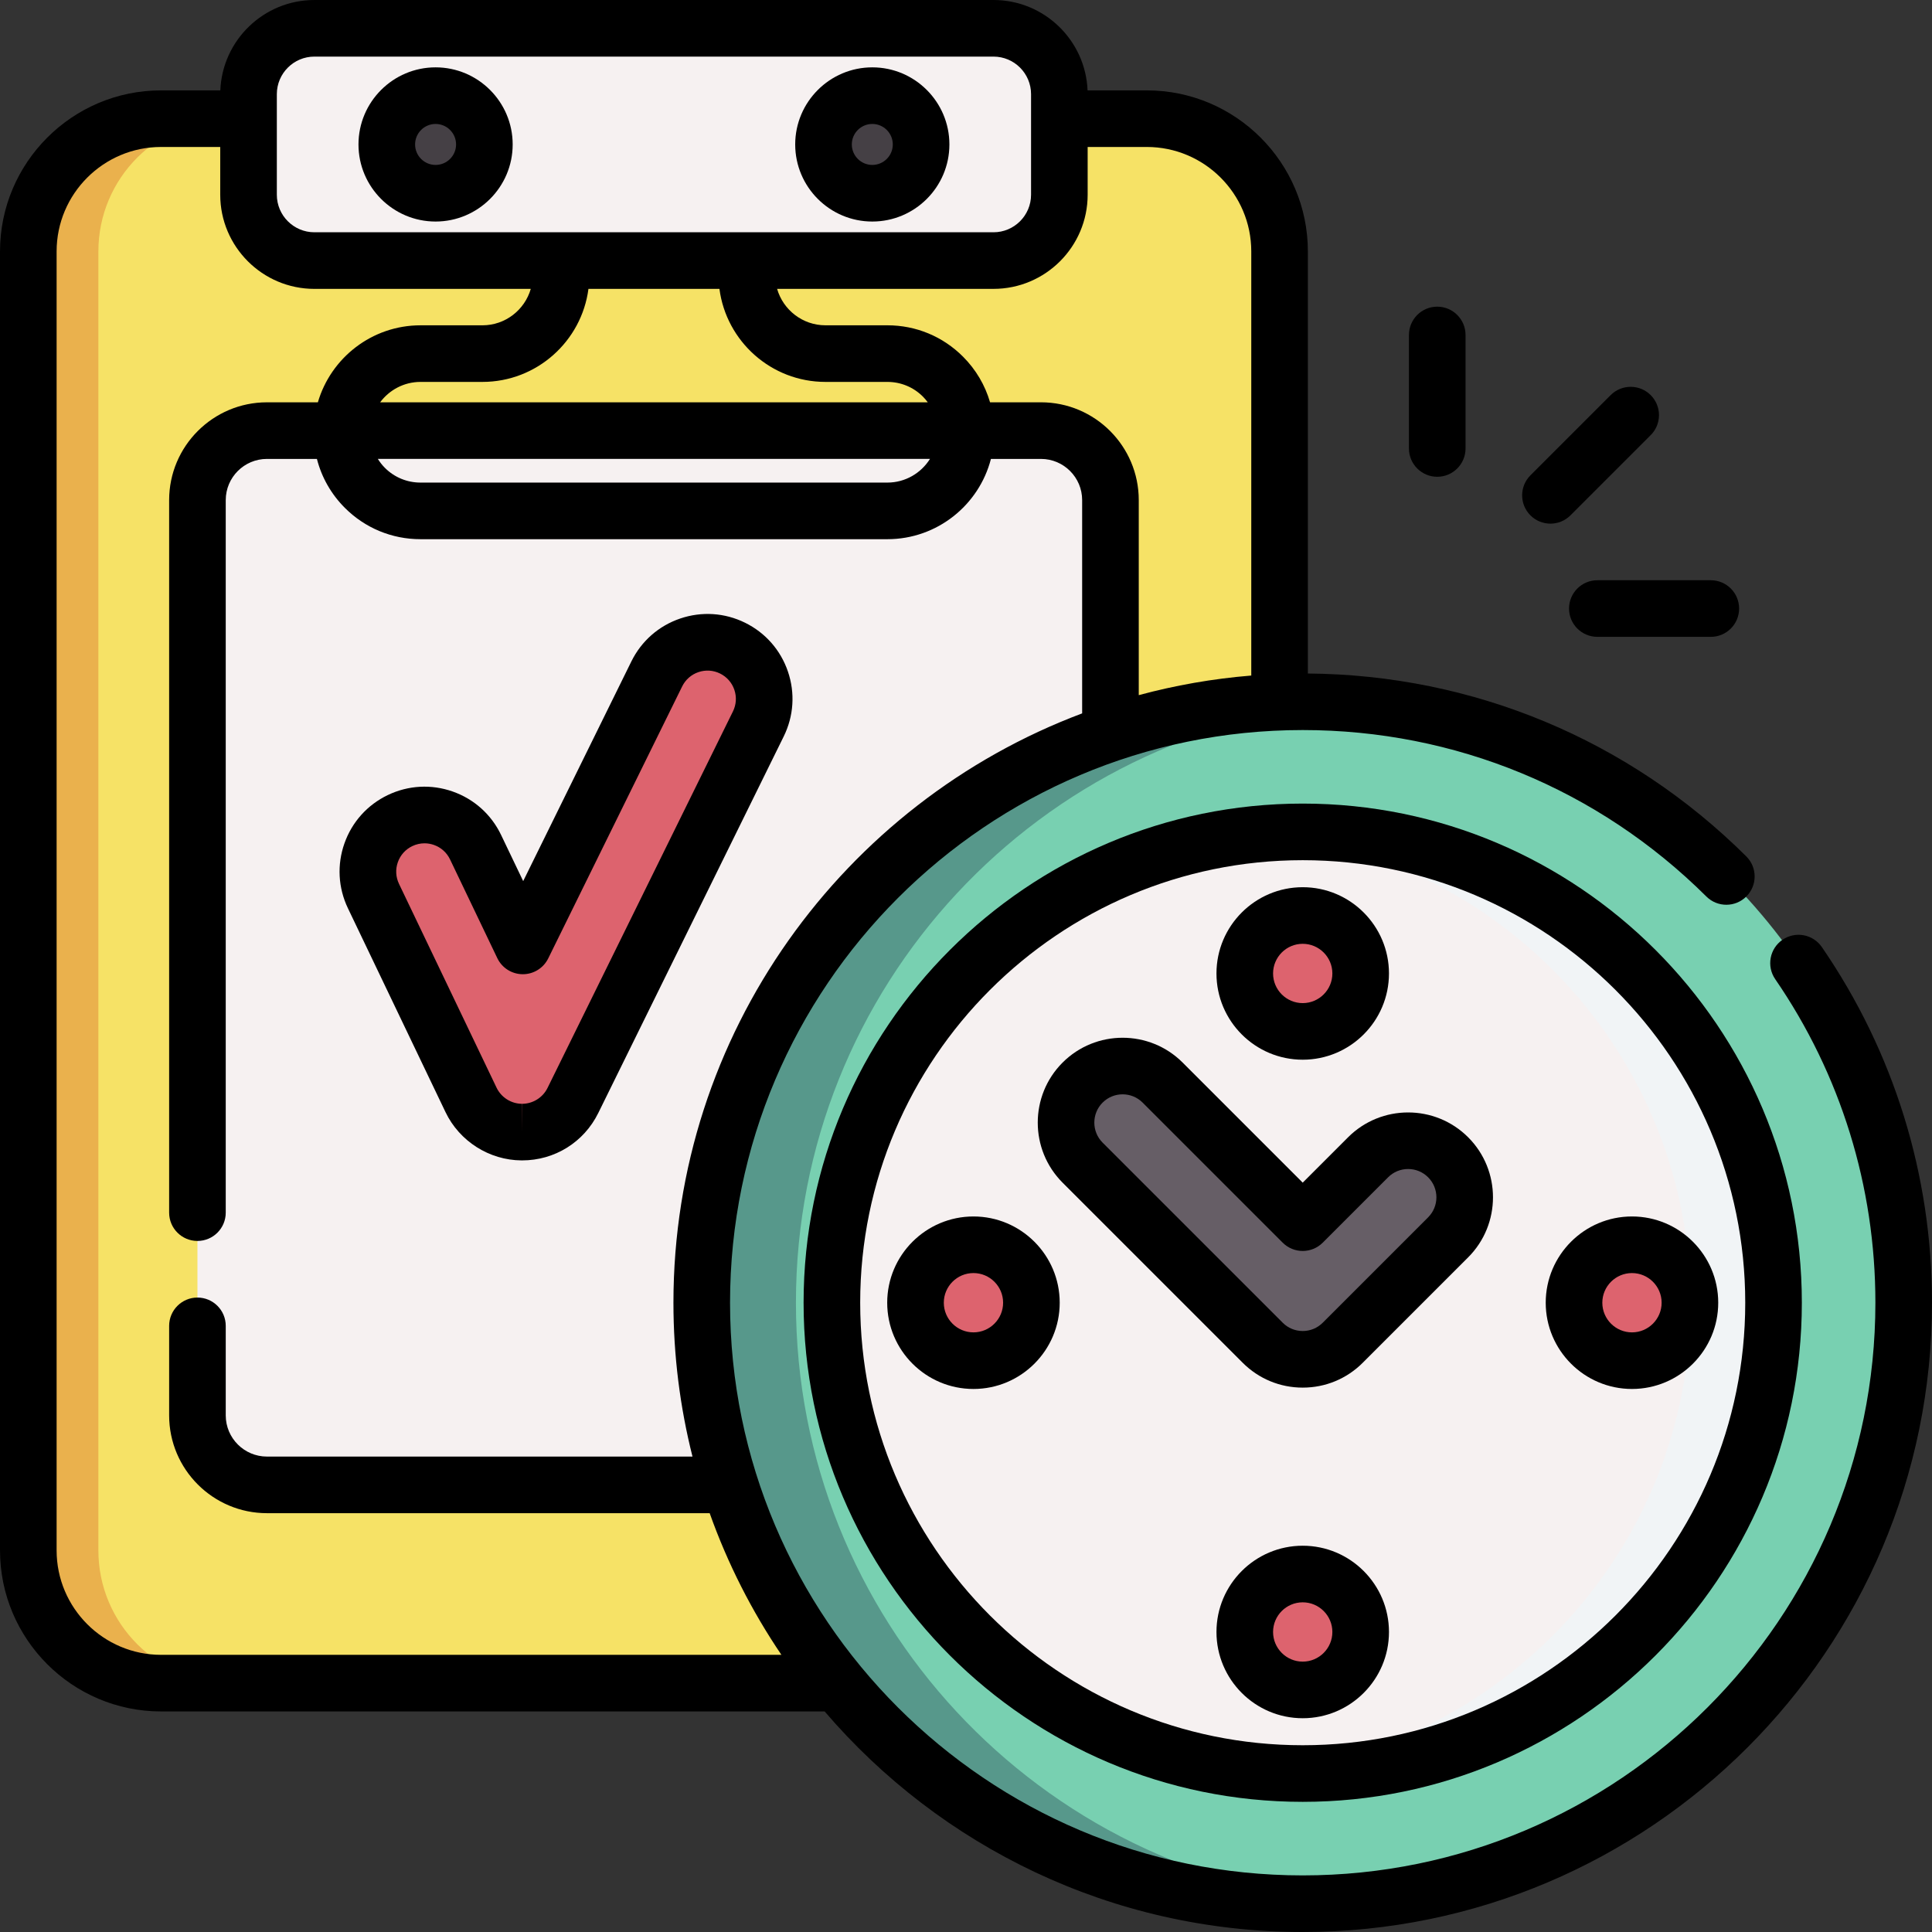 <svg id="Capa_1" enable-background="new 0 0 511.983 511.983" height="512" viewBox="0 0 511.983 511.983" width="512" xmlns="http://www.w3.org/2000/svg"><rect x="0" y="0" width="511.983" height="511.983" fill="#333333" stroke="none"/><g><g><path d="m303.904 31.452h-261.216c-19.433 0-35.187 15.754-35.187 35.187v344.205c0 19.433 15.754 35.187 35.187 35.187h261.217c19.433 0 35.187-15.754 35.187-35.187v-344.205c-.001-19.433-15.755-35.187-35.188-35.187z" fill="#f6e266"/><path d="m61.259 446.035h-18.569c-19.429 0-35.189-15.759-35.189-35.189v-344.207c0-19.429 15.759-35.189 35.189-35.189h18.569c-19.429 0-35.189 15.759-35.189 35.189v344.207c0 19.429 15.76 35.189 35.189 35.189z" fill="#eab14d"/><path d="m263.28 69.054h-179.968c-9.638 0-17.451-7.813-17.451-17.451v-26.652c0-9.638 7.813-17.451 17.451-17.451h179.968c9.638 0 17.451 7.813 17.451 17.451v26.653c0 9.637-7.813 17.45-17.451 17.45z" fill="#f6f1f1"/><path d="m275.856 393.499h-205.12c-10.169 0-18.413-8.244-18.413-18.413v-242.557c0-10.169 8.244-18.413 18.413-18.413h205.121c10.169 0 18.413 8.244 18.413 18.413v242.557c-.001 10.169-8.245 18.413-18.414 18.413z" fill="#f6f1f1"/><g fill="#454045"><circle cx="115.43" cy="38.277" r="12.93"/><circle cx="231.162" cy="38.277" r="12.93"/></g><path d="m138.36 300.008c-.028 0-.056 0-.084 0-5.744-.032-10.966-3.342-13.446-8.523l-25.86-54.029c-3.577-7.472-.419-16.429 7.053-20.005 7.473-3.577 16.429-.418 20.005 7.053l12.523 26.163 35.496-72.083c3.659-7.432 12.652-10.49 20.083-6.83 7.432 3.66 10.49 12.651 6.83 20.083l-49.144 99.797c-2.525 5.129-7.744 8.374-13.456 8.374z" fill="#dd636e"/><circle cx="345.222" cy="345.221" fill="#78d0b1" r="159.261"/><path d="m357.702 504.003c-4.12.32-8.28.48-12.48.48-87.95 0-159.26-71.3-159.26-159.26s71.31-159.26 159.26-159.26c4.2 0 8.36.16 12.48.48-82.12 6.37-146.78 75.02-146.78 158.78s64.66 152.41 146.78 158.78z" fill="#57988b"/><circle cx="345.222" cy="345.221" fill="#f6f1f1" r="124.77"/><path d="m469.992 345.221c0 68.908-55.868 124.776-124.776 124.776-3.7 0-7.37-.16-10.99-.47 63.758-5.57 113.776-59.098 113.776-124.305s-50.018-118.726-113.776-124.295c3.62-.31 7.29-.47 10.99-.47 68.908-.001 124.776 55.857 124.776 124.764z" fill="#f1f4f6"/><path d="m383.76 327.896-27.932 27.932c-5.858 5.858-15.355 5.858-21.212 0l-47.728-47.728c-5.858-5.858-5.858-15.355 0-21.212 5.858-5.858 15.355-5.858 21.212 0l37.121 37.121 17.326-17.326c5.858-5.858 15.355-5.858 21.212 0 5.859 5.858 5.859 15.355.001 21.213z" fill="#665e66"/><g fill="#dd636e"><g><circle cx="345.222" cy="257.967" r="15.357"/><circle cx="345.222" cy="432.476" r="15.357"/></g><g><circle cx="432.476" cy="345.221" r="15.357"/><circle cx="257.968" cy="345.221" r="15.357"/></g></g></g><g><path d="m380.871 126.346c4.142 0 7.5-3.358 7.5-7.5v-30.079c0-4.142-3.358-7.5-7.5-7.5s-7.5 3.358-7.5 7.5v30.079c0 4.142 3.358 7.5 7.5 7.5z"/><path d="m415.799 161.265c0 4.142 3.358 7.5 7.5 7.5h30.069c4.142 0 7.5-3.358 7.5-7.5s-3.358-7.5-7.5-7.5h-30.069c-4.142 0-7.5 3.358-7.5 7.5z"/><path d="m410.87 138.766c1.919 0 3.839-.732 5.303-2.197l21.058-21.058c1.479-1.37 2.403-3.329 2.403-5.504 0-4.142-3.363-7.5-7.505-7.5-1.989 0-3.897.79-5.303 2.197l-21.259 21.259c-2.929 2.929-2.929 7.678 0 10.607 1.464 1.464 3.383 2.196 5.303 2.196z"/><path d="m115.43 58.708c11.265 0 20.43-9.165 20.43-20.43s-9.165-20.43-20.43-20.43c-11.266 0-20.431 9.165-20.431 20.43s9.165 20.43 20.431 20.43zm0-25.861c2.994 0 5.43 2.436 5.43 5.43s-2.436 5.43-5.43 5.43c-2.995 0-5.431-2.436-5.431-5.43s2.436-5.43 5.431-5.43z"/><path d="m231.162 58.708c11.265 0 20.43-9.165 20.43-20.43s-9.165-20.43-20.43-20.43c-11.266 0-20.431 9.165-20.431 20.43s9.166 20.43 20.431 20.43zm0-25.861c2.994 0 5.43 2.436 5.43 5.43s-2.436 5.43-5.43 5.43c-2.995 0-5.431-2.436-5.431-5.43s2.437-5.43 5.431-5.43z"/><path d="m118.066 294.722c3.695 7.719 11.611 12.738 20.146 12.785h.148c8.635 0 16.369-4.813 20.185-12.56l49.144-99.797c2.655-5.392 3.051-11.494 1.116-17.184s-5.97-10.286-11.361-12.94c-5.391-2.655-11.493-3.053-17.185-1.117-5.69 1.935-10.286 5.97-12.941 11.362l-28.672 58.224-5.854-12.229c-2.595-5.421-7.145-9.507-12.813-11.505-5.668-1.999-11.775-1.67-17.196.925s-9.507 7.145-11.505 12.813c-1.999 5.668-1.67 11.774.925 17.195zm-12.639-66.235c.666-1.889 2.028-3.406 3.834-4.27 1.027-.492 2.127-.739 3.233-.739.84 0 1.683.143 2.499.431 1.889.666 3.405 2.028 4.27 3.835l12.523 26.163c1.24 2.591 3.851 4.246 6.723 4.262h.042c2.856 0 5.466-1.623 6.729-4.187l35.496-72.083c.885-1.797 2.417-3.142 4.313-3.787 1.897-.645 3.931-.513 5.728.373 1.797.885 3.142 2.417 3.787 4.313s.513 3.931-.372 5.728l-49.144 99.797c-1.252 2.543-3.893 4.187-6.728 4.187v7.5l-.042-7.5c-2.853-.016-5.491-1.689-6.723-4.262l-25.861-54.028c-.864-1.809-.974-3.844-.307-5.733z"/><path d="m482.794 250.976c-2.346-3.414-7.016-4.281-10.429-1.934-3.414 2.346-4.28 7.015-1.935 10.429 17.37 25.28 26.552 54.933 26.552 85.753 0 83.681-68.08 151.76-151.76 151.76s-151.76-68.079-151.76-151.76 68.079-151.76 151.76-151.76c40.353 0 78.343 15.669 106.974 44.12 2.938 2.92 7.686 2.905 10.606-.033s2.905-7.687-.033-10.606c-31.136-30.941-72.348-48.113-116.18-48.464v-111.843c0-23.539-19.15-42.689-42.689-42.689h-15.695c-.528-13.295-11.503-23.949-24.925-23.949h-179.968c-13.422 0-24.397 10.654-24.926 23.949h-15.696c-23.539 0-42.689 19.15-42.689 42.689v344.208c0 23.539 19.15 42.689 42.689 42.689h175.844c30.609 35.75 76.045 58.448 126.689 58.448 91.952 0 166.76-74.808 166.76-166.76-.001-33.866-10.094-66.456-29.189-94.247zm-151.205-184.338v112.385c-10.226.831-20.192 2.593-29.817 5.193v-51.694c0-14.287-11.623-25.91-25.91-25.91h-13.496c-1.312-4.525-3.744-8.672-7.164-12.093-5.347-5.361-12.467-8.313-20.05-8.313h-16.409c-6.076 0-11.205-4.087-12.81-9.653h57.346c13.758 0 24.951-11.193 24.951-24.951v-12.653h15.67c15.268 0 27.689 12.422 27.689 27.689zm-230.85 39.975c2.433-3.272 6.316-5.406 10.699-5.406h16.409c14.376 0 26.278-10.763 28.092-24.653h34.714c1.814 13.89 13.715 24.653 28.092 24.653h16.409c3.568 0 6.917 1.387 9.436 3.913.468.468.882.972 1.27 1.493zm145.707 15c-2.362 3.76-6.534 6.273-11.293 6.273h-123.716c-3.568 0-6.919-1.386-9.436-3.903-.724-.724-1.342-1.523-1.873-2.37zm-173.085-96.662c0-5.487 4.464-9.951 9.951-9.951h179.968c5.487 0 9.951 4.464 9.951 9.951v26.653c0 5.487-4.464 9.951-9.951 9.951h-179.968c-5.487 0-9.951-4.464-9.951-9.951zm-30.671 413.583c-15.268 0-27.689-12.421-27.689-27.689v-344.207c0-15.268 12.421-27.689 27.689-27.689h15.671v12.654c0 13.758 11.193 24.951 24.951 24.951h57.344c-1.605 5.566-6.734 9.653-12.81 9.653h-16.409c-12.873 0-23.761 8.63-27.201 20.406h-13.494c-14.292 0-25.92 11.623-25.92 25.91v188.83c0 4.142 3.358 7.5 7.5 7.5s7.5-3.358 7.5-7.5v-188.83c0-6.016 4.898-10.91 10.92-10.91h13.241c1.243 4.869 3.768 9.333 7.411 12.976 5.35 5.35 12.468 8.297 20.043 8.297h123.715c13.188 0 24.3-9.054 27.447-21.273h13.262c6.016 0 10.91 4.894 10.91 10.91v56.522c-63.206 23.733-108.31 84.783-108.31 156.178 0 14.061 1.757 27.717 5.05 40.77h-112.769c-6.021 0-10.92-4.894-10.92-10.91v-23.73c0-4.142-3.358-7.5-7.5-7.5s-7.5 3.358-7.5 7.5v23.73c0 14.287 11.627 25.91 25.92 25.91h117.323c4.761 13.377 11.176 25.977 19.012 37.542h-164.387z"/><path d="m345.222 212.951c-72.934 0-132.27 59.336-132.27 132.27s59.336 132.27 132.27 132.27 132.27-59.336 132.27-132.27-59.336-132.27-132.27-132.27zm0 249.54c-64.663 0-117.27-52.607-117.27-117.27s52.607-117.27 117.27-117.27 117.27 52.607 117.27 117.27-52.607 117.27-117.27 117.27z"/><path d="m357.245 301.38-12.023 12.023-31.818-31.818c-8.773-8.773-23.047-8.772-31.819 0-8.772 8.773-8.772 23.047 0 31.819l47.728 47.728c4.25 4.25 9.899 6.59 15.91 6.59 6.01 0 11.66-2.341 15.909-6.59l27.932-27.932c8.772-8.772 8.772-23.046 0-31.819-8.772-8.774-23.046-8.774-31.819-.001zm21.212 21.212-27.932 27.932c-1.417 1.417-3.3 2.197-5.303 2.197s-3.887-.78-5.303-2.197l-47.728-47.728c-2.924-2.924-2.924-7.682 0-10.606 1.462-1.462 3.382-2.193 5.303-2.193 1.92 0 3.841.731 5.303 2.193l37.121 37.121c2.928 2.929 7.677 2.929 10.606 0l17.326-17.326c1.417-1.416 3.3-2.196 5.303-2.196s3.886.78 5.303 2.196c2.925 2.925 2.925 7.683.001 10.607z"/><path d="m345.222 280.824c12.604 0 22.857-10.254 22.857-22.857s-10.253-22.857-22.857-22.857c-12.603 0-22.856 10.253-22.856 22.857s10.253 22.857 22.856 22.857zm0-30.713c4.332 0 7.857 3.524 7.857 7.857s-3.524 7.857-7.857 7.857c-4.332 0-7.856-3.525-7.856-7.857s3.524-7.857 7.856-7.857z"/><path d="m345.222 409.619c-12.603 0-22.856 10.253-22.856 22.857s10.253 22.857 22.856 22.857c12.604 0 22.857-10.254 22.857-22.857s-10.254-22.857-22.857-22.857zm0 30.714c-4.332 0-7.856-3.525-7.856-7.857s3.524-7.857 7.856-7.857 7.857 3.524 7.857 7.857-3.525 7.857-7.857 7.857z"/><path d="m409.619 345.221c0 12.603 10.253 22.857 22.857 22.857s22.857-10.254 22.857-22.857-10.253-22.857-22.857-22.857-22.857 10.254-22.857 22.857zm22.857-7.856c4.333 0 7.857 3.524 7.857 7.857s-3.524 7.857-7.857 7.857-7.857-3.525-7.857-7.857 3.525-7.857 7.857-7.857z"/><path d="m257.968 322.365c-12.604 0-22.857 10.253-22.857 22.857s10.253 22.857 22.857 22.857 22.857-10.254 22.857-22.857-10.253-22.857-22.857-22.857zm0 30.713c-4.333 0-7.857-3.525-7.857-7.857s3.524-7.857 7.857-7.857 7.857 3.524 7.857 7.857-3.524 7.857-7.857 7.857z"/></g></g></svg>